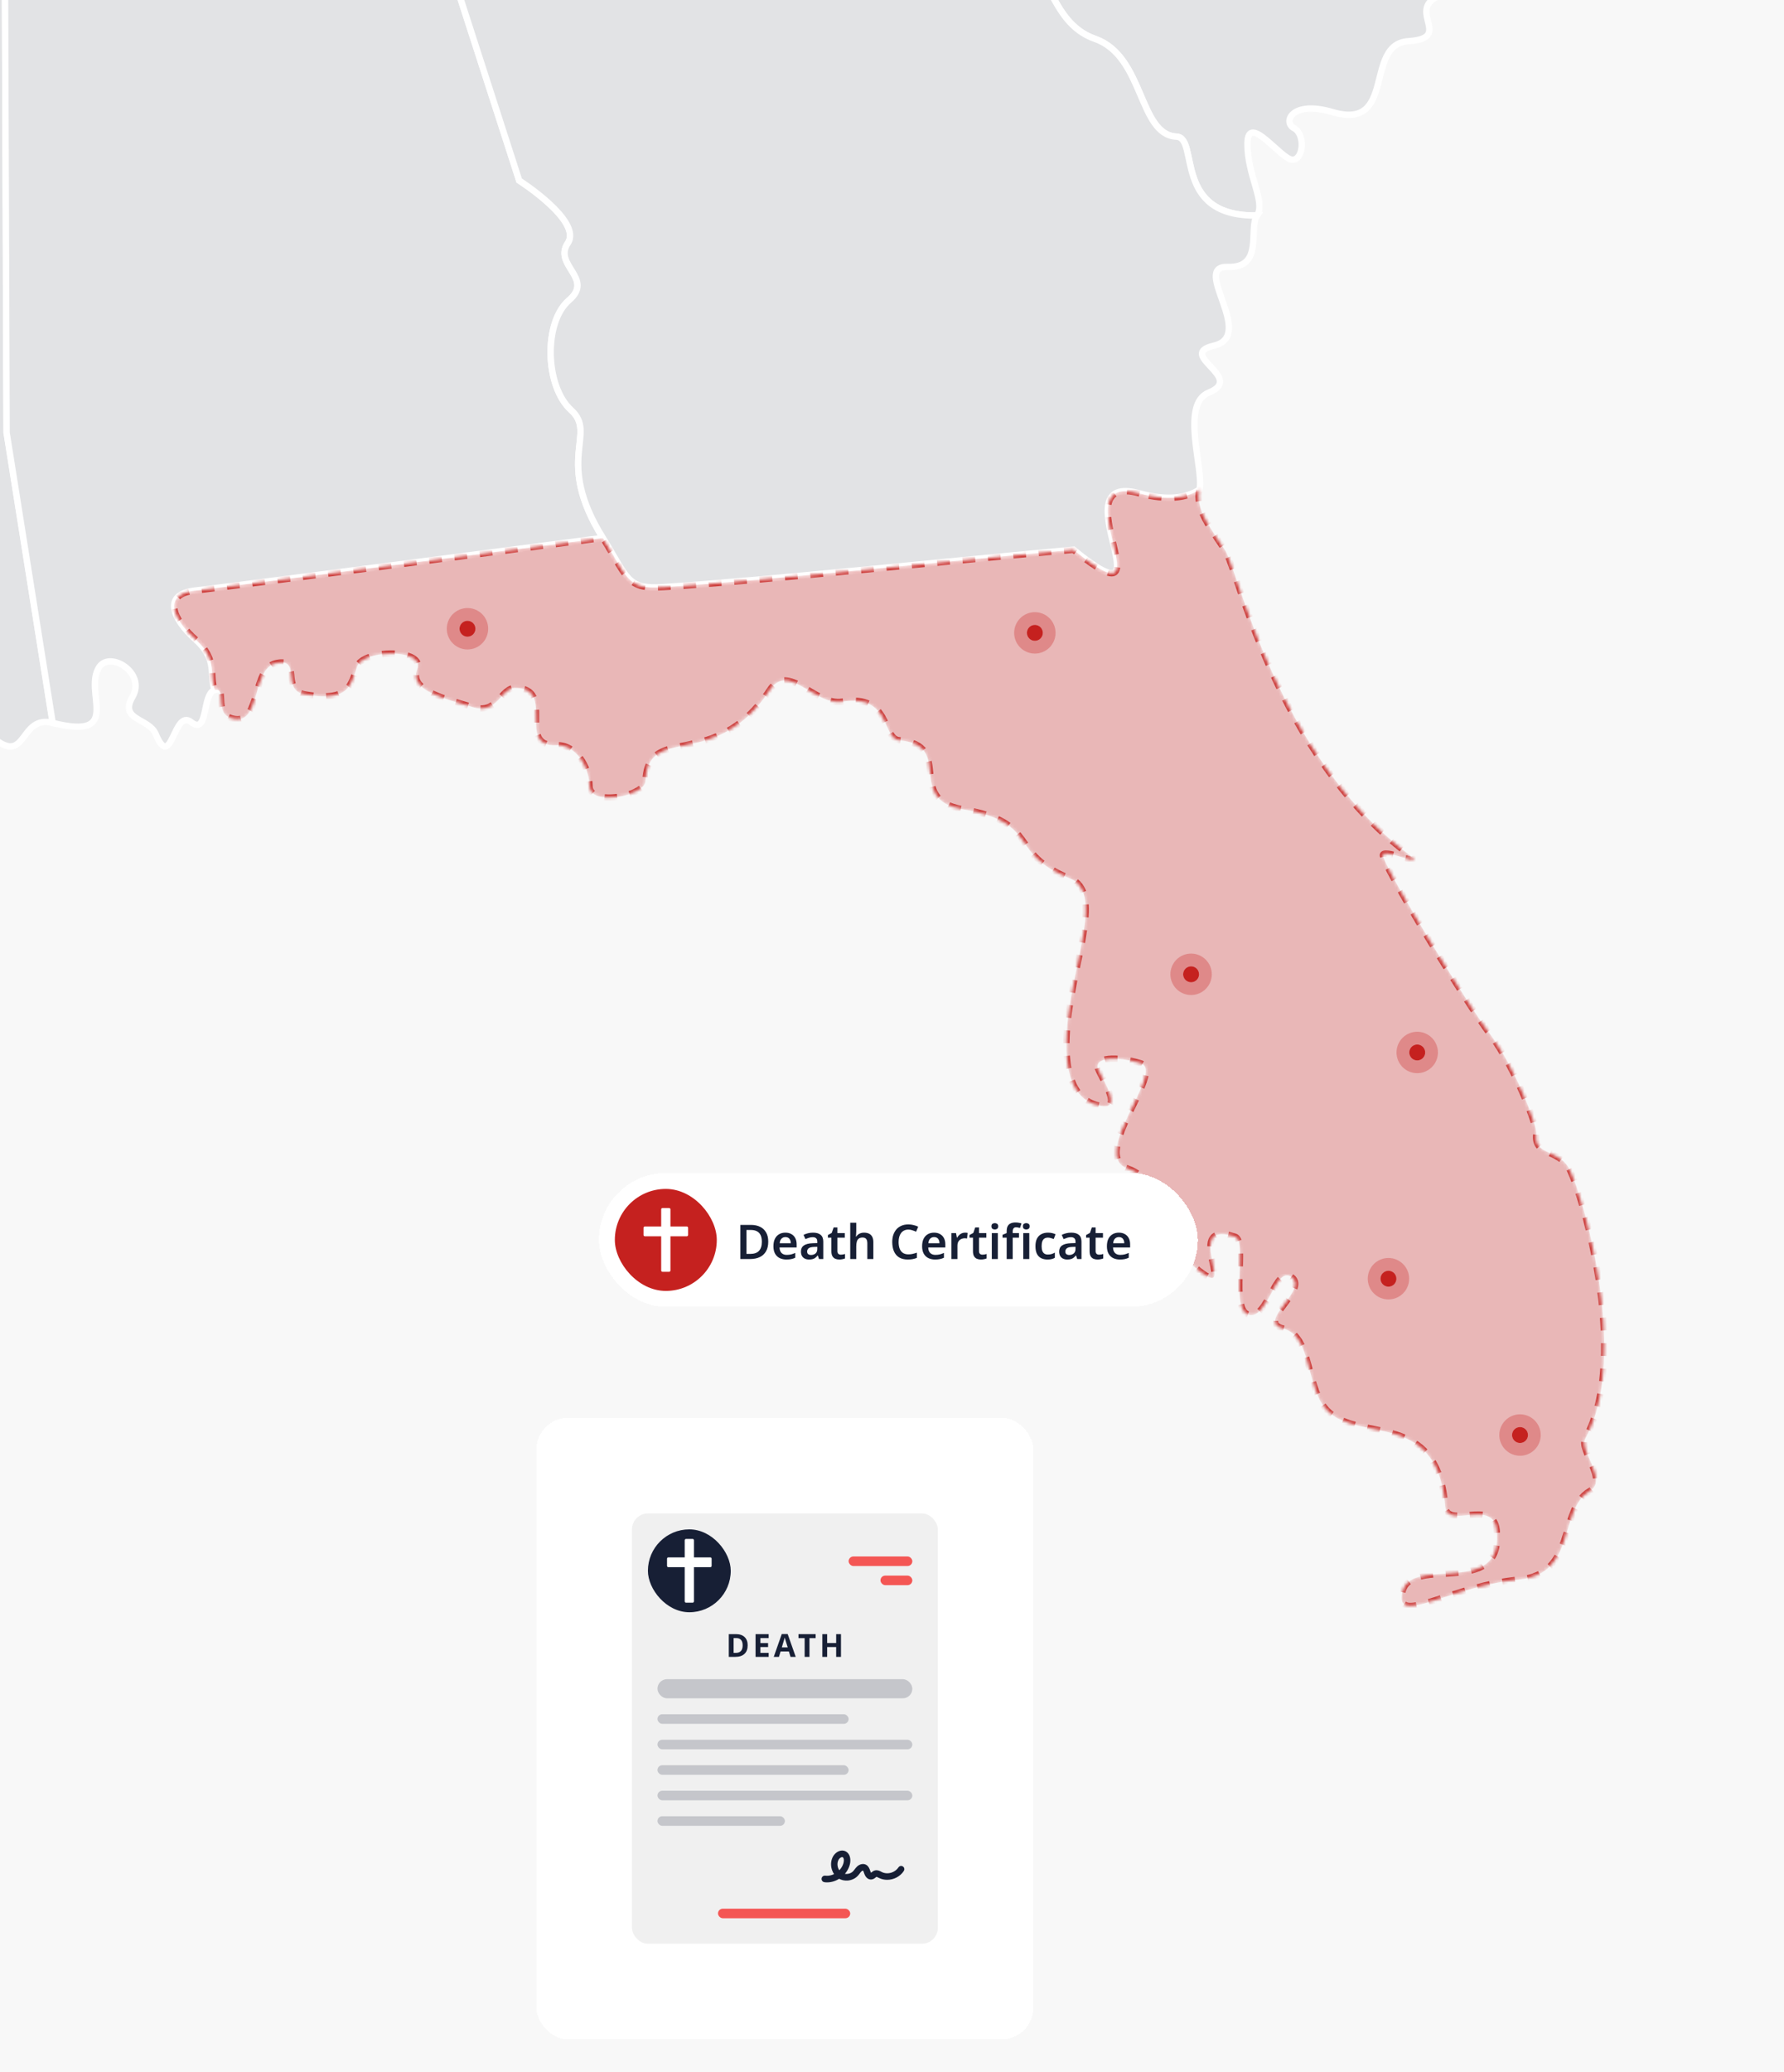 <svg width="560" height="650" viewBox="0 0 560 650" fill="none" xmlns="http://www.w3.org/2000/svg">
<g id="HERO Image - FL - Death" clip-path="url(#clip0_3044_58814)">
<rect width="560" height="650" fill="#F8F8F8"/>
<g id="IMG Hero" clip-path="url(#clip1_3044_58814)">
<g id="Map">
<path id="us_40" d="M363.923 -103.733C363.923 -103.733 363.052 -122.901 344.418 -120.114C325.783 -117.327 292.287 -113.779 284.192 -111.212C276.096 -108.646 251.939 -91.731 246.259 -90.78C238.383 -77.2 235.162 -70.902 259.78 -62.296C284.398 -53.691 279.072 -33.444 296.38 -30.923C313.688 -28.401 303.008 -11.403 316.899 -12.164C330.789 -12.926 328.305 6.783 343.77 12.213C359.235 17.642 357.35 42.298 369.318 42.873C376.515 43.2 367.916 68.153 394.591 67.605C397.385 63.395 391.459 54.879 391.58 44.971C391.7 35.063 402.221 50.19 405.739 50.115C409.256 50.039 409.732 42.046 406.176 40.193C402.621 38.34 405.47 31.394 418.234 35.156C438.494 41.133 428.025 13.863 442.077 12.929C456.129 11.995 441.905 3.659 451.058 -0.999C469.399 -10.318 450.555 -25.597 466.048 -33.582C473.351 -37.348 466.985 -63.003 488.368 -67.602L421.29 -112.57L363.923 -103.733Z" fill="#171F35" fill-opacity="0.1" stroke="white" stroke-width="2"/>
<path id="us_24" d="M1.378 -59.589C-50.662 -53.732 -94.231 -49.226 -110.461 -48.072C-106.482 -38.843 -125.581 -34.612 -123.121 -24.116C-120.661 -13.618 -130.99 -18.207 -130.414 -5.433C-129.839 7.341 -145.917 2.873 -141.197 13.962C-136.477 25.052 -151.246 23.116 -147.209 32.624C-143.171 42.132 -157.406 51.051 -147.343 57.876C-137.28 64.701 -152.793 72.366 -146.234 80.22C-132.908 91.138 -150.264 102.362 -137.277 111.684C-124.289 121.006 -152.741 121.264 -141.025 131.248C-129.308 141.232 -140.56 134.438 -139.688 147.843C-138.817 161.247 -154.433 147.498 -149.369 160.83C-144.305 174.163 -160.066 169.35 -155.28 184.277C-150.495 199.205 -168.006 206.601 -156.8 206.043C-145.593 205.485 -93.249 201.544 -57.831 198.591C-75.817 225.462 -43.159 228.649 -47.238 247.91C-32.08 253.994 -29.031 231.684 -21.593 236.197C-8.326 244.241 -11.602 224.171 -1.55 231.956C8.503 239.742 6.171 224.198 16.564 226.789L2.095 135.685L1.378 -59.589Z" fill="#171F35" fill-opacity="0.1" stroke="white" stroke-width="2"/>
<path id="us_1" d="M61.093 185.294C71.136 184.133 189.248 168.757 189.248 168.757C173.88 144.153 187.622 136.192 179.323 128.699C171.024 121.206 170.604 101.073 178.613 94.19C186.623 87.307 173.594 83.266 178.245 76.276C182.896 69.286 162.98 56.639 162.98 56.639L120.909 -73.651C81.495 -68.794 39.211 -63.84 1.367 -59.585L2.056 135.692L16.525 226.796C39.011 232.422 25.916 217.022 31.18 209.226C34.625 204.134 45.928 211.166 41.602 218.603C37.275 226.041 46.769 225.232 48.871 230.282C53.907 242.34 54.458 222.173 59.984 226.537C65.51 230.902 63.319 217.522 67.45 216.478C65.441 212.099 68.697 207.176 61.376 200.631C54.055 194.085 51.055 186.465 61.093 185.294Z" fill="#171F35" fill-opacity="0.1" stroke="white" stroke-width="2"/>
<path id="us_10" d="M369.301 42.868C357.333 42.31 359.196 17.661 343.752 12.207C328.308 6.754 330.768 -12.941 316.881 -12.17C302.994 -11.398 313.674 -28.41 296.363 -30.928C279.051 -33.446 284.391 -53.696 259.763 -62.302C235.134 -70.907 238.359 -77.201 246.241 -90.785C232.223 -88.449 211.081 -85.332 185.898 -81.966C166.21 -79.337 144.051 -76.516 120.904 -73.66L162.971 56.648C162.971 56.648 182.887 69.336 178.236 76.285C173.586 83.233 186.608 87.309 178.605 94.199C170.602 101.089 171.026 121.197 179.315 128.704C187.603 136.211 173.871 144.155 189.24 168.763C197.18 181.509 196.753 184.954 208.242 184.2C240.86 182.064 302.037 175.587 336.966 172.463C368.66 198.19 331.667 147.659 357.698 154.779C366.386 157.167 372.432 156.237 376.532 153.594C378.006 147.49 370.396 126.809 379.422 123.175C391.135 118.462 368.956 111.248 381.041 108.447C394.404 105.347 373.807 83.34 385.327 83.75C396.847 84.16 391.797 71.792 394.584 67.582C367.923 68.137 376.511 43.185 369.301 42.868Z" fill="#171F35" fill-opacity="0.1" stroke="white" stroke-width="2"/>
<g id="FL">
<g id="us_9">
<mask id="path-5-inside-1_3044_58814" fill="white">
<path d="M357.698 154.788C331.667 147.653 368.646 198.195 336.966 172.471C302.037 175.572 240.85 182.079 208.243 184.208C196.75 184.966 197.177 181.507 189.24 168.771C189.24 168.771 71.134 184.136 61.085 185.307C51.036 186.479 54.071 194.078 61.398 200.645C68.726 207.211 65.471 212.123 67.472 216.492C71.606 215.458 66.359 224.825 74.056 225.624C81.752 226.424 79.223 209.874 86.475 208.11C95.063 206.022 87.915 216.423 95.615 217.832C109.739 220.426 110.252 214.655 112.058 209.185C113.863 203.714 133.675 203.328 130.933 210.074C128.191 216.819 140.71 219.468 148.427 221.862C156.144 224.257 157.211 215.816 161.728 215.837C174.84 215.896 161.793 234.375 174.564 233.793C180.624 233.514 184.927 240.293 185.058 246.677C185.189 253.061 202.365 249.836 202.603 245.047C203.502 226.493 224.29 242.688 241.649 216.454C247.506 207.583 255.818 221.57 264.414 220.14C279.706 217.597 276.816 231.76 282.245 232.242C299.856 233.81 283.899 250.752 302.178 253.887C326.834 258.114 315.886 267.667 335.867 275.591C346.257 279.697 337.327 300.164 335.178 320.032C333.028 339.899 338.895 345.835 345.634 346.986C352.372 348.136 346.429 339.296 344.755 335.496C343.081 331.697 350.419 331.218 358.135 333.622C365.852 336.027 341.789 362.409 354.001 366.626C366.214 370.842 365.143 388.936 373.142 395.953C392.01 412.506 369.352 381.973 387.673 387.992C391.735 389.318 385.913 411.039 392.01 412.503C398.108 413.967 400.316 396.677 405.518 400.721C410.72 404.765 394.298 414.701 402.645 416.761C410.992 418.821 410 431.575 414.624 439.843C422.923 454.694 451.055 439.743 453.645 472.601C454.22 479.929 468.655 469.994 469.778 479.943C472.355 502.804 440.32 486.24 439.979 501.195C439.807 508.891 456.074 497.567 476.902 495.549C495.047 493.802 489.07 473.766 498.951 467.837C505.007 464.202 495.506 455.132 497.648 451.253C512.118 425.07 496.033 372.362 492.398 366.343C488.764 360.325 481.374 362.612 482.27 355.684C482.563 353.4 475.659 334.949 467.894 324.679C459.591 313.655 433.223 270.093 434.133 268.153C435.042 266.214 448.602 272.9 442.118 267.995C400.571 236.569 388.848 179.279 384.566 172.654C380.283 166.029 375.03 159.749 376.504 153.641C372.432 156.242 366.386 157.165 357.698 154.788Z"/>
</mask>
<path d="M357.698 154.788C331.667 147.653 368.646 198.195 336.966 172.471C302.037 175.572 240.85 182.079 208.243 184.208C196.75 184.966 197.177 181.507 189.24 168.771C189.24 168.771 71.134 184.136 61.085 185.307C51.036 186.479 54.071 194.078 61.398 200.645C68.726 207.211 65.471 212.123 67.472 216.492C71.606 215.458 66.359 224.825 74.056 225.624C81.752 226.424 79.223 209.874 86.475 208.11C95.063 206.022 87.915 216.423 95.615 217.832C109.739 220.426 110.252 214.655 112.058 209.185C113.863 203.714 133.675 203.328 130.933 210.074C128.191 216.819 140.71 219.468 148.427 221.862C156.144 224.257 157.211 215.816 161.728 215.837C174.84 215.896 161.793 234.375 174.564 233.793C180.624 233.514 184.927 240.293 185.058 246.677C185.189 253.061 202.365 249.836 202.603 245.047C203.502 226.493 224.29 242.688 241.649 216.454C247.506 207.583 255.818 221.57 264.414 220.14C279.706 217.597 276.816 231.76 282.245 232.242C299.856 233.81 283.899 250.752 302.178 253.887C326.834 258.114 315.886 267.667 335.867 275.591C346.257 279.697 337.327 300.164 335.178 320.032C333.028 339.899 338.895 345.835 345.634 346.986C352.372 348.136 346.429 339.296 344.755 335.496C343.081 331.697 350.419 331.218 358.135 333.622C365.852 336.027 341.789 362.409 354.001 366.626C366.214 370.842 365.143 388.936 373.142 395.953C392.01 412.506 369.352 381.973 387.673 387.992C391.735 389.318 385.913 411.039 392.01 412.503C398.108 413.967 400.316 396.677 405.518 400.721C410.72 404.765 394.298 414.701 402.645 416.761C410.992 418.821 410 431.575 414.624 439.843C422.923 454.694 451.055 439.743 453.645 472.601C454.22 479.929 468.655 469.994 469.778 479.943C472.355 502.804 440.32 486.24 439.979 501.195C439.807 508.891 456.074 497.567 476.902 495.549C495.047 493.802 489.07 473.766 498.951 467.837C505.007 464.202 495.506 455.132 497.648 451.253C512.118 425.07 496.033 372.362 492.398 366.343C488.764 360.325 481.374 362.612 482.27 355.684C482.563 353.4 475.659 334.949 467.894 324.679C459.591 313.655 433.223 270.093 434.133 268.153C435.042 266.214 448.602 272.9 442.118 267.995C400.571 236.569 388.848 179.279 384.566 172.654C380.283 166.029 375.03 159.749 376.504 153.641C372.432 156.242 366.386 157.165 357.698 154.788Z" fill="#C5211F" fill-opacity="0.3" stroke="#C5211F" stroke-opacity="0.8" stroke-width="2" stroke-miterlimit="10" stroke-linejoin="round" stroke-dasharray="4 4" mask="url(#path-5-inside-1_3044_58814)"/>
</g>
<g id="dots">
<g id="Ellipse 506">
<circle cx="146.744" cy="197.259" r="2.5" transform="rotate(-22.376 146.744 197.259)" fill="#C5211F"/>
<circle cx="146.744" cy="197.259" r="4.5" transform="rotate(-22.376 146.744 197.259)" stroke="#C5211F" stroke-opacity="0.3" stroke-width="4"/>
</g>
<g id="Ellipse 507">
<circle cx="324.845" cy="198.55" r="2.5" transform="rotate(-22.376 324.845 198.55)" fill="#C5211F"/>
<circle cx="324.845" cy="198.55" r="4.5" transform="rotate(-22.376 324.845 198.55)" stroke="#C5211F" stroke-opacity="0.3" stroke-width="4"/>
</g>
<g id="Ellipse 508">
<circle cx="373.887" cy="305.668" r="2.5" transform="rotate(-22.376 373.887 305.668)" fill="#C5211F"/>
<circle cx="373.887" cy="305.668" r="4.5" transform="rotate(-22.376 373.887 305.668)" stroke="#C5211F" stroke-opacity="0.3" stroke-width="4"/>
</g>
<g id="Ellipse 509">
<circle cx="444.869" cy="330.19" r="2.5" transform="rotate(-22.376 444.869 330.19)" fill="#C5211F"/>
<circle cx="444.869" cy="330.19" r="4.5" transform="rotate(-22.376 444.869 330.19)" stroke="#C5211F" stroke-opacity="0.3" stroke-width="4"/>
</g>
<g id="Ellipse 510">
<circle cx="435.836" cy="401.172" r="2.5" transform="rotate(-22.376 435.836 401.172)" fill="#C5211F"/>
<circle cx="435.836" cy="401.172" r="4.5" transform="rotate(-22.376 435.836 401.172)" stroke="#C5211F" stroke-opacity="0.3" stroke-width="4"/>
</g>
<g id="Ellipse 511">
<circle cx="477.135" cy="450.214" r="2.5" transform="rotate(-22.376 477.135 450.214)" fill="#C5211F"/>
<circle cx="477.135" cy="450.214" r="4.5" transform="rotate(-22.376 477.135 450.214)" stroke="#C5211F" stroke-opacity="0.3" stroke-width="4"/>
</g>
</g>
</g>
</g>
</g>
<g id="Certificate">
<g id="Certificate button hero" filter="url(#filter0_d_3044_58814)">
<rect x="186" y="363" width="188" height="42" rx="21" fill="white" shape-rendering="crispEdges"/>
<g id="child-icon">
<rect x="191" y="368" width="32" height="32" rx="16" fill="#C5211F"/>
<g id="certificate ui icon" clip-path="url(#clip2_3044_58814)">
<g id="icon">
<path id="Vector" d="M213.598 379.788H208.452V374.421C208.452 374.189 208.272 374 208.05 374H205.95C205.728 374 205.548 374.189 205.548 374.421V379.788H200.402C200.18 379.788 200 379.977 200 380.209V382.438C200 382.67 200.18 382.859 200.402 382.859H205.548V393.579C205.548 393.811 205.728 394 205.95 394H208.05C208.272 394 208.452 393.811 208.452 393.579V382.859H213.598C213.82 382.859 214 382.67 214 382.438V380.209C214 379.977 213.82 379.788 213.598 379.788Z" fill="white"/>
</g>
</g>
</g>
<path id="Birth Certificate" d="M239.155 384.54C239.155 385.74 238.925 386.745 238.465 387.555C238.015 388.365 237.36 388.975 236.5 389.385C235.65 389.795 234.62 390 233.41 390H230.395V379.29H233.725C234.835 379.29 235.795 379.49 236.605 379.89C237.415 380.29 238.04 380.88 238.48 381.66C238.93 382.43 239.155 383.39 239.155 384.54ZM237.145 384.6C237.145 383.75 237.015 383.05 236.755 382.5C236.495 381.95 236.11 381.545 235.6 381.285C235.09 381.015 234.465 380.88 233.725 380.88H232.315V388.395H233.47C234.71 388.395 235.63 388.08 236.23 387.45C236.84 386.81 237.145 385.86 237.145 384.6ZM244.53 381.72C245.26 381.72 245.885 381.87 246.405 382.17C246.935 382.46 247.345 382.88 247.635 383.43C247.925 383.97 248.07 384.63 248.07 385.41V386.37H242.7C242.72 387.11 242.925 387.685 243.315 388.095C243.705 388.495 244.245 388.695 244.935 388.695C245.465 388.695 245.935 388.645 246.345 388.545C246.765 388.435 247.195 388.28 247.635 388.08V389.595C247.235 389.785 246.82 389.925 246.39 390.015C245.96 390.105 245.445 390.15 244.845 390.15C244.055 390.15 243.35 390 242.73 389.7C242.12 389.39 241.64 388.925 241.29 388.305C240.95 387.685 240.78 386.915 240.78 385.995C240.78 385.065 240.935 384.285 241.245 383.655C241.565 383.015 242.005 382.535 242.565 382.215C243.125 381.885 243.78 381.72 244.53 381.72ZM244.53 383.115C244.03 383.115 243.62 383.28 243.3 383.61C242.99 383.93 242.805 384.41 242.745 385.05H246.24C246.24 384.67 246.175 384.335 246.045 384.045C245.925 383.755 245.74 383.53 245.49 383.37C245.24 383.2 244.92 383.115 244.53 383.115ZM253.216 381.72C254.266 381.72 255.061 381.95 255.601 382.41C256.151 382.86 256.426 383.57 256.426 384.54V390H255.091L254.716 388.875H254.656C254.426 389.165 254.186 389.41 253.936 389.61C253.696 389.8 253.416 389.935 253.096 390.015C252.786 390.105 252.406 390.15 251.956 390.15C251.476 390.15 251.041 390.06 250.651 389.88C250.271 389.7 249.971 389.425 249.751 389.055C249.531 388.675 249.421 388.2 249.421 387.63C249.421 386.79 249.726 386.16 250.336 385.74C250.956 385.31 251.891 385.075 253.141 385.035L254.551 384.99V384.585C254.551 384.065 254.426 383.695 254.176 383.475C253.926 383.255 253.576 383.145 253.126 383.145C252.716 383.145 252.321 383.205 251.941 383.325C251.561 383.445 251.191 383.585 250.831 383.745L250.231 382.425C250.631 382.215 251.086 382.045 251.596 381.915C252.116 381.785 252.656 381.72 253.216 381.72ZM253.561 386.19C252.731 386.22 252.156 386.365 251.836 386.625C251.516 386.875 251.356 387.215 251.356 387.645C251.356 388.025 251.471 388.3 251.701 388.47C251.931 388.64 252.226 388.725 252.586 388.725C253.136 388.725 253.601 388.57 253.981 388.26C254.361 387.94 254.551 387.47 254.551 386.85V386.16L253.561 386.19ZM261.944 388.635C262.184 388.635 262.414 388.615 262.634 388.575C262.854 388.525 263.059 388.47 263.249 388.41V389.82C263.049 389.91 262.789 389.985 262.469 390.045C262.149 390.115 261.814 390.15 261.464 390.15C261.004 390.15 260.584 390.075 260.204 389.925C259.834 389.765 259.534 389.495 259.304 389.115C259.084 388.735 258.974 388.205 258.974 387.525V383.295H257.879V382.47L259.079 381.81L259.679 380.085H260.864V381.87H263.174V383.295H260.864V387.51C260.864 387.89 260.964 388.175 261.164 388.365C261.364 388.545 261.624 388.635 261.944 388.635ZM266.778 381.315C266.778 381.635 266.763 381.95 266.733 382.26C266.713 382.56 266.693 382.785 266.673 382.935H266.793C266.963 382.655 267.173 382.43 267.423 382.26C267.673 382.08 267.948 381.945 268.248 381.855C268.558 381.765 268.878 381.72 269.208 381.72C269.818 381.72 270.343 381.825 270.783 382.035C271.223 382.245 271.558 382.57 271.788 383.01C272.028 383.44 272.148 384.005 272.148 384.705V390H270.258V385.08C270.258 384.46 270.138 384 269.898 383.7C269.658 383.4 269.278 383.25 268.758 383.25C268.258 383.25 267.863 383.36 267.573 383.58C267.283 383.79 267.078 384.105 266.958 384.525C266.838 384.935 266.778 385.44 266.778 386.04V390H264.888V378.6H266.778V381.315ZM283.148 380.76C282.658 380.76 282.223 380.85 281.843 381.03C281.463 381.21 281.138 381.47 280.868 381.81C280.608 382.15 280.408 382.56 280.268 383.04C280.138 383.52 280.073 384.06 280.073 384.66C280.073 385.47 280.183 386.165 280.403 386.745C280.623 387.315 280.958 387.755 281.408 388.065C281.868 388.375 282.443 388.53 283.133 388.53C283.593 388.53 284.033 388.485 284.453 388.395C284.883 388.295 285.333 388.165 285.803 388.005V389.64C285.363 389.82 284.918 389.95 284.468 390.03C284.028 390.11 283.518 390.15 282.938 390.15C281.838 390.15 280.928 389.925 280.208 389.475C279.488 389.015 278.953 388.375 278.603 387.555C278.253 386.725 278.078 385.755 278.078 384.645C278.078 383.835 278.188 383.095 278.408 382.425C278.638 381.755 278.963 381.175 279.383 380.685C279.813 380.195 280.343 379.815 280.973 379.545C281.603 379.275 282.328 379.14 283.148 379.14C283.688 379.14 284.218 379.205 284.738 379.335C285.268 379.455 285.763 379.625 286.223 379.845L285.563 381.42C285.183 381.25 284.788 381.1 284.378 380.97C283.978 380.83 283.568 380.76 283.148 380.76ZM291.2 381.72C291.93 381.72 292.555 381.87 293.075 382.17C293.605 382.46 294.015 382.88 294.305 383.43C294.595 383.97 294.74 384.63 294.74 385.41V386.37H289.37C289.39 387.11 289.595 387.685 289.985 388.095C290.375 388.495 290.915 388.695 291.605 388.695C292.135 388.695 292.605 388.645 293.015 388.545C293.435 388.435 293.865 388.28 294.305 388.08V389.595C293.905 389.785 293.49 389.925 293.06 390.015C292.63 390.105 292.115 390.15 291.515 390.15C290.725 390.15 290.02 390 289.4 389.7C288.79 389.39 288.31 388.925 287.96 388.305C287.62 387.685 287.45 386.915 287.45 385.995C287.45 385.065 287.605 384.285 287.915 383.655C288.235 383.015 288.675 382.535 289.235 382.215C289.795 381.885 290.45 381.72 291.2 381.72ZM291.2 383.115C290.7 383.115 290.29 383.28 289.97 383.61C289.66 383.93 289.475 384.41 289.415 385.05H292.91C292.91 384.67 292.845 384.335 292.715 384.045C292.595 383.755 292.41 383.53 292.16 383.37C291.91 383.2 291.59 383.115 291.2 383.115ZM300.906 381.72C301.026 381.72 301.166 381.725 301.326 381.735C301.486 381.745 301.621 381.765 301.731 381.795L301.566 383.55C301.476 383.53 301.356 383.515 301.206 383.505C301.066 383.485 300.941 383.475 300.831 383.475C300.531 383.475 300.241 383.525 299.961 383.625C299.691 383.715 299.446 383.855 299.226 384.045C299.016 384.225 298.846 384.46 298.716 384.75C298.596 385.04 298.536 385.385 298.536 385.785V390H296.646V381.87H298.101L298.371 383.28H298.461C298.621 382.99 298.821 382.73 299.061 382.5C299.301 382.26 299.576 382.07 299.886 381.93C300.206 381.79 300.546 381.72 300.906 381.72ZM306.387 388.635C306.627 388.635 306.857 388.615 307.077 388.575C307.297 388.525 307.502 388.47 307.692 388.41V389.82C307.492 389.91 307.232 389.985 306.912 390.045C306.592 390.115 306.257 390.15 305.907 390.15C305.447 390.15 305.027 390.075 304.647 389.925C304.277 389.765 303.977 389.495 303.747 389.115C303.527 388.735 303.417 388.205 303.417 387.525V383.295H302.322V382.47L303.522 381.81L304.122 380.085H305.307V381.87H307.617V383.295H305.307V387.51C305.307 387.89 305.407 388.175 305.607 388.365C305.807 388.545 306.067 388.635 306.387 388.635ZM311.221 381.87V390H309.331V381.87H311.221ZM310.276 378.735C310.556 378.735 310.801 378.81 311.011 378.96C311.221 379.1 311.326 379.355 311.326 379.725C311.326 380.085 311.221 380.345 311.011 380.505C310.801 380.655 310.556 380.73 310.276 380.73C309.986 380.73 309.736 380.655 309.526 380.505C309.326 380.345 309.226 380.085 309.226 379.725C309.226 379.355 309.326 379.1 309.526 378.96C309.736 378.81 309.986 378.735 310.276 378.735ZM317.853 383.295H315.888V390H313.998V383.295H312.693V382.395L313.998 381.855V381.3C313.998 380.6 314.108 380.05 314.328 379.65C314.548 379.25 314.868 378.965 315.288 378.795C315.708 378.615 316.203 378.525 316.773 378.525C317.173 378.525 317.533 378.56 317.853 378.63C318.173 378.69 318.438 378.76 318.648 378.84L318.168 380.25C317.998 380.2 317.808 380.155 317.598 380.115C317.398 380.065 317.178 380.04 316.938 380.04C316.578 380.04 316.313 380.155 316.143 380.385C315.973 380.615 315.888 380.935 315.888 381.345V381.87H317.853V383.295ZM321.093 381.87V390H319.203V381.87H321.093ZM320.148 378.735C320.428 378.735 320.673 378.81 320.883 378.96C321.093 379.1 321.198 379.355 321.198 379.725C321.198 380.085 321.093 380.345 320.883 380.505C320.673 380.655 320.428 380.73 320.148 380.73C319.858 380.73 319.608 380.655 319.398 380.505C319.198 380.345 319.098 380.085 319.098 379.725C319.098 379.355 319.198 379.1 319.398 378.96C319.608 378.81 319.858 378.735 320.148 378.735ZM326.796 390.15C326.026 390.15 325.356 390.005 324.786 389.715C324.226 389.415 323.791 388.96 323.481 388.35C323.181 387.73 323.031 386.94 323.031 385.98C323.031 384.98 323.196 384.17 323.526 383.55C323.866 382.92 324.331 382.46 324.921 382.17C325.511 381.87 326.186 381.72 326.946 381.72C327.456 381.72 327.911 381.77 328.311 381.87C328.711 381.97 329.051 382.09 329.331 382.23L328.776 383.715C328.466 383.595 328.156 383.495 327.846 383.415C327.536 383.325 327.236 383.28 326.946 383.28C326.496 383.28 326.121 383.38 325.821 383.58C325.531 383.78 325.316 384.08 325.176 384.48C325.036 384.87 324.966 385.365 324.966 385.965C324.966 386.545 325.036 387.03 325.176 387.42C325.326 387.81 325.546 388.105 325.836 388.305C326.126 388.495 326.486 388.59 326.916 388.59C327.376 388.59 327.781 388.535 328.131 388.425C328.481 388.315 328.811 388.165 329.121 387.975V389.61C328.811 389.8 328.476 389.935 328.116 390.015C327.766 390.105 327.326 390.15 326.796 390.15ZM334.266 381.72C335.316 381.72 336.111 381.95 336.651 382.41C337.201 382.86 337.476 383.57 337.476 384.54V390H336.141L335.766 388.875H335.706C335.476 389.165 335.236 389.41 334.986 389.61C334.746 389.8 334.466 389.935 334.146 390.015C333.836 390.105 333.456 390.15 333.006 390.15C332.526 390.15 332.091 390.06 331.701 389.88C331.321 389.7 331.021 389.425 330.801 389.055C330.581 388.675 330.471 388.2 330.471 387.63C330.471 386.79 330.776 386.16 331.386 385.74C332.006 385.31 332.941 385.075 334.191 385.035L335.601 384.99V384.585C335.601 384.065 335.476 383.695 335.226 383.475C334.976 383.255 334.626 383.145 334.176 383.145C333.766 383.145 333.371 383.205 332.991 383.325C332.611 383.445 332.241 383.585 331.881 383.745L331.281 382.425C331.681 382.215 332.136 382.045 332.646 381.915C333.166 381.785 333.706 381.72 334.266 381.72ZM334.611 386.19C333.781 386.22 333.206 386.365 332.886 386.625C332.566 386.875 332.406 387.215 332.406 387.645C332.406 388.025 332.521 388.3 332.751 388.47C332.981 388.64 333.276 388.725 333.636 388.725C334.186 388.725 334.651 388.57 335.031 388.26C335.411 387.94 335.601 387.47 335.601 386.85V386.16L334.611 386.19ZM342.994 388.635C343.234 388.635 343.464 388.615 343.684 388.575C343.904 388.525 344.109 388.47 344.299 388.41V389.82C344.099 389.91 343.839 389.985 343.519 390.045C343.199 390.115 342.864 390.15 342.514 390.15C342.054 390.15 341.634 390.075 341.254 389.925C340.884 389.765 340.584 389.495 340.354 389.115C340.134 388.735 340.024 388.205 340.024 387.525V383.295H338.929V382.47L340.129 381.81L340.729 380.085H341.914V381.87H344.224V383.295H341.914V387.51C341.914 387.89 342.014 388.175 342.214 388.365C342.414 388.545 342.674 388.635 342.994 388.635ZM349.208 381.72C349.938 381.72 350.563 381.87 351.083 382.17C351.613 382.46 352.023 382.88 352.313 383.43C352.603 383.97 352.748 384.63 352.748 385.41V386.37H347.378C347.398 387.11 347.603 387.685 347.993 388.095C348.383 388.495 348.923 388.695 349.613 388.695C350.143 388.695 350.613 388.645 351.023 388.545C351.443 388.435 351.873 388.28 352.313 388.08V389.595C351.913 389.785 351.498 389.925 351.068 390.015C350.638 390.105 350.123 390.15 349.523 390.15C348.733 390.15 348.028 390 347.408 389.7C346.798 389.39 346.318 388.925 345.968 388.305C345.628 387.685 345.458 386.915 345.458 385.995C345.458 385.065 345.613 384.285 345.923 383.655C346.243 383.015 346.683 382.535 347.243 382.215C347.803 381.885 348.458 381.72 349.208 381.72ZM349.208 383.115C348.708 383.115 348.298 383.28 347.978 383.61C347.668 383.93 347.483 384.41 347.423 385.05H350.918C350.918 384.67 350.853 384.335 350.723 384.045C350.603 383.755 350.418 383.53 350.168 383.37C349.918 383.2 349.598 383.115 349.208 383.115Z" fill="#171F35"/>
</g>
<g id="Certificate icon hero" filter="url(#filter1_dddddd_3044_58814)">
<rect x="202" y="425" width="156" height="195" rx="10" fill="white" shape-rendering="crispEdges"/>
<g id="Certificate-birth">
<rect id="bg" x="232" y="455" width="96" height="135" rx="5" fill="#F0F0F0"/>
<g id="new">
<rect x="237" y="460" width="26" height="26" rx="13" fill="#171F35"/>
<g id="certificate ui icon_2" clip-path="url(#clip3_3044_58814)">
<g id="icon_2">
<path id="Vector_2" d="M256.598 468.788H251.452V463.421C251.452 463.189 251.272 463 251.05 463H248.95C248.728 463 248.548 463.189 248.548 463.421V468.788H243.402C243.18 468.788 243 468.977 243 469.209V471.438C243 471.67 243.18 471.859 243.402 471.859H248.548V482.579C248.548 482.811 248.728 483 248.95 483H251.05C251.272 483 251.452 482.811 251.452 482.579V471.859H256.598C256.82 471.859 257 471.67 257 471.438V469.209C257 468.977 256.82 468.788 256.598 468.788Z" fill="white"/>
</g>
</g>
</g>
<g id="Frame 39566">
<rect id="Rectangle 486" x="300" y="468.5" width="20" height="3" rx="1.5" fill="#F45654"/>
<rect id="Rectangle 487" x="310" y="474.5" width="10" height="3" rx="1.5" fill="#F45654"/>
</g>
<g id="Frame 39567" opacity="0.2">
<rect id="Rectangle 480" x="240" y="507" width="80" height="6" rx="3" fill="#171F35"/>
<rect id="Rectangle 481" x="240" y="518" width="60" height="3" rx="1.5" fill="#171F35"/>
<rect id="Rectangle 482" x="240" y="526" width="80" height="3" rx="1.5" fill="#171F35"/>
<rect id="Rectangle 483" x="240" y="534" width="60" height="3" rx="1.5" fill="#171F35"/>
<rect id="Rectangle 484" x="240" y="542" width="80" height="3" rx="1.5" fill="#171F35"/>
<rect id="Rectangle 485" x="240" y="550" width="40" height="3" rx="1.5" fill="#171F35"/>
</g>
<path id="Death" d="M268.312 496.362C268.312 497.537 267.977 498.438 267.307 499.062C266.639 499.688 265.674 500 264.411 500H262.39V492.861H264.631C265.796 492.861 266.701 493.169 267.346 493.784C267.99 494.399 268.312 495.259 268.312 496.362ZM266.74 496.401C266.74 494.868 266.063 494.102 264.709 494.102H263.903V498.75H264.553C266.011 498.75 266.74 497.967 266.74 496.401ZM274.903 500H270.792V492.861H274.903V494.102H272.306V495.669H274.723V496.909H272.306V498.75H274.903V500ZM281.768 500L281.25 498.301H278.647L278.13 500H276.499L279.019 492.832H280.869L283.398 500H281.768ZM280.889 497.031C280.41 495.492 280.14 494.621 280.078 494.419C280.02 494.217 279.977 494.058 279.951 493.94C279.844 494.357 279.536 495.387 279.028 497.031H280.889ZM287.714 500H286.2V494.121H284.262V492.861H289.652V494.121H287.714V500ZM297.601 500H296.092V496.919H293.265V500H291.751V492.861H293.265V495.659H296.092V492.861H297.601V500Z" fill="#171F35"/>
<g id="signature 2">
<path id="Vector_3" fill-rule="evenodd" clip-rule="evenodd" d="M316.773 566.165C316.54 566.004 316.216 566.057 316.061 566.313C314.819 568.207 312.192 568.947 310.199 567.952C310.134 567.925 310.082 567.885 310.018 567.858C309.565 567.616 308.996 567.321 308.361 567.495C308.012 567.589 307.753 567.804 307.52 567.979C307.326 568.14 307.158 568.275 307.016 568.275C306.757 568.288 306.498 567.872 306.369 567.482C306.343 567.415 306.317 567.347 306.304 567.28C306.123 566.729 305.903 566.057 305.295 565.695C304.544 565.251 303.625 565.574 303.043 566.098C302.732 566.367 302.499 566.689 302.267 566.998C302.111 567.2 301.969 567.388 301.827 567.549C300.856 568.611 299.2 568.893 297.919 568.302C298.902 567.374 299.601 566.219 299.911 564.956C300.222 563.692 300.041 562.12 298.902 561.489C298.32 561.166 297.621 561.166 296.935 561.515C296.366 561.811 295.848 562.308 295.525 562.9C295.02 563.84 294.865 564.969 295.098 566.098C295.279 566.944 295.654 567.71 296.185 568.315C295.098 568.973 293.83 569.296 292.587 569.135C292.303 569.094 292.044 569.296 292.005 569.592C291.966 569.887 292.16 570.156 292.445 570.196C292.717 570.237 292.975 570.25 293.247 570.25C294.541 570.25 295.848 569.833 297.013 569.041C297.802 569.538 298.76 569.766 299.743 569.672C300.843 569.565 301.852 569.081 302.564 568.302C302.758 568.1 302.914 567.885 303.069 567.67C303.276 567.388 303.47 567.132 303.703 566.917C304.014 566.649 304.479 566.461 304.777 566.635C305.049 566.797 305.178 567.2 305.32 567.643C305.346 567.71 305.372 567.791 305.398 567.858C305.722 568.799 306.317 569.35 307.003 569.35H307.08C307.546 569.323 307.883 569.054 308.154 568.826C308.323 568.691 308.478 568.557 308.62 568.53C308.879 568.463 309.203 568.637 309.552 568.812C309.617 568.852 309.681 568.879 309.746 568.906C310.484 569.269 311.286 569.444 312.101 569.444C313.965 569.444 315.854 568.517 316.902 566.904C317.07 566.662 317.018 566.326 316.773 566.165ZM297.026 567.683C295.978 566.608 295.68 564.754 296.405 563.424C296.728 562.819 297.375 562.322 297.957 562.322C298.113 562.322 298.255 562.362 298.397 562.429C299.044 562.792 299.109 563.854 298.902 564.687C298.617 565.856 297.932 566.904 297.026 567.683Z" fill="#171F35" stroke="#171F35"/>
</g>
<rect id="Rectangle 485_2" x="259" y="579" width="41.5" height="3" rx="1.5" fill="#F45654"/>
</g>
</g>
</g>
</g>
<defs>
<filter id="filter0_d_3044_58814" x="178" y="358" width="208" height="62" filterUnits="userSpaceOnUse" color-interpolation-filters="sRGB">
<feFlood flood-opacity="0" result="BackgroundImageFix"/>
<feColorMatrix in="SourceAlpha" type="matrix" values="0 0 0 0 0 0 0 0 0 0 0 0 0 0 0 0 0 0 127 0" result="hardAlpha"/>
<feOffset dx="2" dy="5"/>
<feGaussianBlur stdDeviation="5"/>
<feComposite in2="hardAlpha" operator="out"/>
<feColorMatrix type="matrix" values="0 0 0 0 0 0 0 0 0 0 0 0 0 0 0 0 0 0 0.05 0"/>
<feBlend mode="normal" in2="BackgroundImageFix" result="effect1_dropShadow_3044_58814"/>
<feBlend mode="normal" in="SourceGraphic" in2="effect1_dropShadow_3044_58814" result="shape"/>
</filter>
<filter id="filter1_dddddd_3044_58814" x="108.474" y="361.474" width="303.053" height="342.053" filterUnits="userSpaceOnUse" color-interpolation-filters="sRGB">
<feFlood flood-opacity="0" result="BackgroundImageFix"/>
<feColorMatrix in="SourceAlpha" type="matrix" values="0 0 0 0 0 0 0 0 0 0 0 0 0 0 0 0 0 0 127 0" result="hardAlpha"/>
<feMorphology radius="2.5" operator="erode" in="SourceAlpha" result="effect1_dropShadow_3044_58814"/>
<feOffset dy="3"/>
<feGaussianBlur stdDeviation="1.35"/>
<feComposite in2="hardAlpha" operator="out"/>
<feColorMatrix type="matrix" values="0 0 0 0 0 0 0 0 0 0 0 0 0 0 0 0 0 0 0.05 0"/>
<feBlend mode="normal" in2="BackgroundImageFix" result="effect1_dropShadow_3044_58814"/>
<feColorMatrix in="SourceAlpha" type="matrix" values="0 0 0 0 0 0 0 0 0 0 0 0 0 0 0 0 0 0 127 0" result="hardAlpha"/>
<feMorphology radius="2.5" operator="erode" in="SourceAlpha" result="effect2_dropShadow_3044_58814"/>
<feOffset dx="-20" dy="10"/>
<feGaussianBlur stdDeviation="38.013"/>
<feComposite in2="hardAlpha" operator="out"/>
<feColorMatrix type="matrix" values="0 0 0 0 0.071 0 0 0 0 0.071 0 0 0 0 0.071 0 0 0 0.024 0"/>
<feBlend mode="normal" in2="effect1_dropShadow_3044_58814" result="effect2_dropShadow_3044_58814"/>
<feColorMatrix in="SourceAlpha" type="matrix" values="0 0 0 0 0 0 0 0 0 0 0 0 0 0 0 0 0 0 127 0" result="hardAlpha"/>
<feMorphology radius="2" operator="erode" in="SourceAlpha" result="effect3_dropShadow_3044_58814"/>
<feOffset dx="-7.868" dy="3.934"/>
<feGaussianBlur stdDeviation="14.954"/>
<feComposite in2="hardAlpha" operator="out"/>
<feColorMatrix type="matrix" values="0 0 0 0 0.071 0 0 0 0 0.071 0 0 0 0 0.071 0 0 0 0.024 0"/>
<feBlend mode="normal" in2="effect2_dropShadow_3044_58814" result="effect3_dropShadow_3044_58814"/>
<feColorMatrix in="SourceAlpha" type="matrix" values="0 0 0 0 0 0 0 0 0 0 0 0 0 0 0 0 0 0 127 0" result="hardAlpha"/>
<feMorphology radius="1.5" operator="erode" in="SourceAlpha" result="effect4_dropShadow_3044_58814"/>
<feOffset dx="-3.544" dy="1.772"/>
<feGaussianBlur stdDeviation="6.737"/>
<feComposite in2="hardAlpha" operator="out"/>
<feColorMatrix type="matrix" values="0 0 0 0 0.071 0 0 0 0 0.071 0 0 0 0 0.071 0 0 0 0.024 0"/>
<feBlend mode="normal" in2="effect3_dropShadow_3044_58814" result="effect4_dropShadow_3044_58814"/>
<feColorMatrix in="SourceAlpha" type="matrix" values="0 0 0 0 0 0 0 0 0 0 0 0 0 0 0 0 0 0 127 0" result="hardAlpha"/>
<feMorphology radius="1" operator="erode" in="SourceAlpha" result="effect5_dropShadow_3044_58814"/>
<feOffset dx="-1.614" dy="0.807"/>
<feGaussianBlur stdDeviation="3.068"/>
<feComposite in2="hardAlpha" operator="out"/>
<feColorMatrix type="matrix" values="0 0 0 0 0.071 0 0 0 0 0.071 0 0 0 0 0.071 0 0 0 0.024 0"/>
<feBlend mode="normal" in2="effect4_dropShadow_3044_58814" result="effect5_dropShadow_3044_58814"/>
<feColorMatrix in="SourceAlpha" type="matrix" values="0 0 0 0 0 0 0 0 0 0 0 0 0 0 0 0 0 0 127 0" result="hardAlpha"/>
<feMorphology radius="0.5" operator="erode" in="SourceAlpha" result="effect6_dropShadow_3044_58814"/>
<feOffset dx="-0.593" dy="0.296"/>
<feGaussianBlur stdDeviation="1.127"/>
<feComposite in2="hardAlpha" operator="out"/>
<feColorMatrix type="matrix" values="0 0 0 0 0.071 0 0 0 0 0.071 0 0 0 0 0.071 0 0 0 0.03 0"/>
<feBlend mode="normal" in2="effect5_dropShadow_3044_58814" result="effect6_dropShadow_3044_58814"/>
<feBlend mode="normal" in="SourceGraphic" in2="effect6_dropShadow_3044_58814" result="shape"/>
</filter>
<clipPath id="clip0_3044_58814">
<rect width="560" height="650" fill="white"/>
</clipPath>
<clipPath id="clip1_3044_58814">
<rect width="623" height="650" fill="white" transform="translate(-63)"/>
</clipPath>
<clipPath id="clip2_3044_58814">
<rect width="20" height="20" fill="white" transform="translate(197 374)"/>
</clipPath>
<clipPath id="clip3_3044_58814">
<rect width="20" height="20" fill="white" transform="translate(240 463)"/>
</clipPath>
</defs>
</svg>
